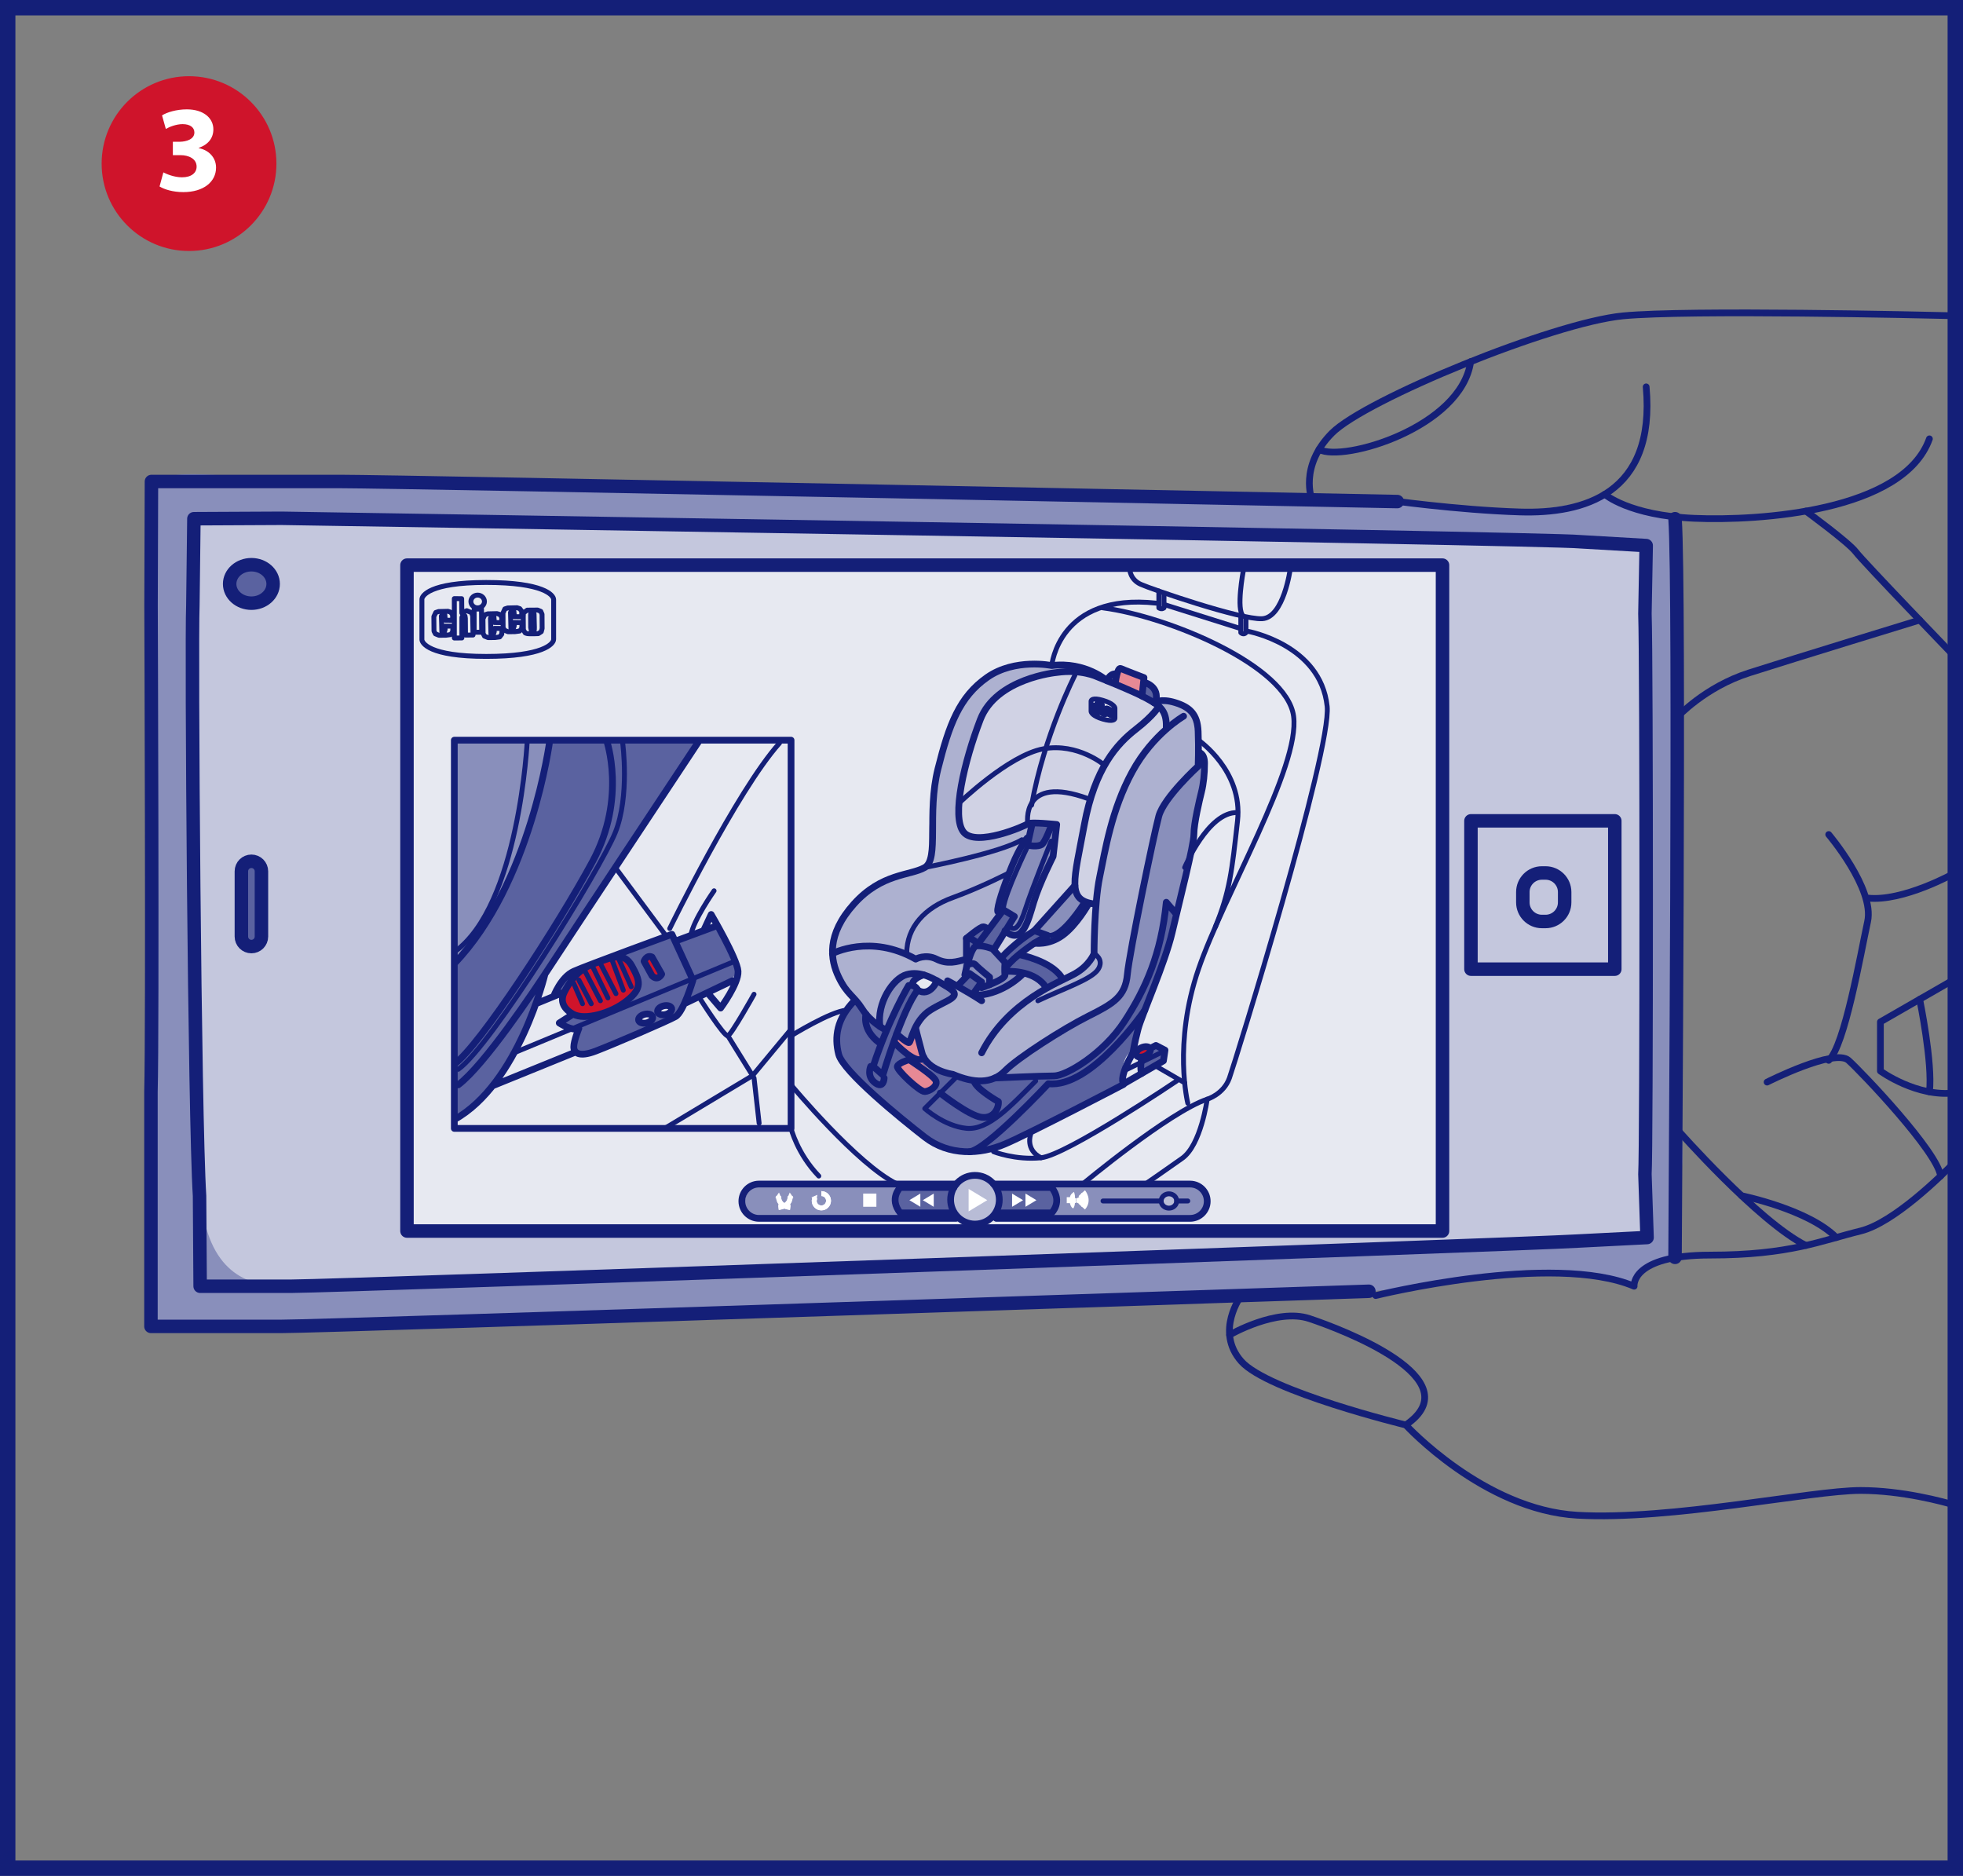 <?xml version="1.0" encoding="UTF-8"?>
<!DOCTYPE svg PUBLIC "-//W3C//DTD SVG 1.1//EN" "http://www.w3.org/Graphics/SVG/1.1/DTD/svg11.dtd">
<!-- Creator: CorelDRAW 2017 -->
<svg xmlns="http://www.w3.org/2000/svg" xml:space="preserve" width="30.534mm" height="29.177mm" version="1.1" style="shape-rendering:geometricPrecision; text-rendering:geometricPrecision; image-rendering:optimizeQuality; fill-rule:evenodd; clip-rule:evenodd"
viewBox="0 0 3020.95 2886.68"
 xmlns:xlink="http://www.w3.org/1999/xlink">
 <rect x="0" y="0" width="3020.95" height="2886.68" fill="#808080" stroke="none"/>
 <defs>
  <style type="text/css">
   <![CDATA[
    .str5 {stroke:#141F78;stroke-width:23.7;stroke-miterlimit:4}
    .str0 {stroke:white;stroke-width:7.54;stroke-miterlimit:4}
    .str6 {stroke:#CF142B;stroke-width:7.54;stroke-miterlimit:4}
    .str2 {stroke:#141F78;stroke-width:10.37;stroke-linecap:round;stroke-linejoin:round;stroke-miterlimit:4}
    .str1 {stroke:#141F78;stroke-width:20.74;stroke-linecap:round;stroke-linejoin:round;stroke-miterlimit:4}
    .str3 {stroke:#141F78;stroke-width:7.54;stroke-linecap:round;stroke-linejoin:round;stroke-miterlimit:3.864}
    .str4 {stroke:#141F78;stroke-width:7.54;stroke-linecap:round;stroke-linejoin:round;stroke-miterlimit:4}
    .fil12 {fill:none}
    .fil6 {fill:none;fill-rule:nonzero}
    .fil11 {fill:#CF142B}
    .fil5 {fill:white;fill-rule:nonzero}
    .fil8 {fill:#E78995;fill-rule:nonzero}
    .fil9 {fill:#CF142B;fill-rule:nonzero}
    .fil2 {fill:#E7E9F1;fill-rule:nonzero}
    .fil10 {fill:#D0D2E4;fill-rule:nonzero}
    .fil1 {fill:#C4C7DD;fill-rule:nonzero}
    .fil4 {fill:#B8BCD6;fill-rule:nonzero}
    .fil7 {fill:#ADB1D0;fill-rule:nonzero}
    .fil0 {fill:#898FBB;fill-rule:nonzero}
    .fil3 {fill:#5A62A0;fill-rule:nonzero}
   ]]>
  </style>
 </defs>
 <g id="Слой_x0020_1">
  <path class="fil0" d="M2589.07 1786.79c0,-66.81 -10.58,-863.37 -18.29,-911.92 -3.31,-20.8 32.6,-77.27 3.38,-77.27 -15.77,0 -104.5,-36.96 -104.5,-36.96 0,0 -54.14,27.4 -172.1,25.23 -85.76,-1.56 -139.97,-16.68 -139.97,-16.68 0,0 -1434.28,-25.13 -1621.36,-28.17 -187.11,-3 -262.26,-23.94 -292.17,-0.07 -29.88,23.84 -11.63,190.51 -11.63,190.51l0.81 254.86c0,0 -0.22,444.88 -2.83,635.76 -1.05,74.45 1.92,218.98 1.92,218.98 32.67,6.95 131.09,0.29 180.21,0 80.56,-0.45 345.43,-12.04 345.43,-12.04l79.48 0 136.5 -4.39 1132.71 -37.63c0,0 48.13,-1.67 166,-22.96 117.84,-21.26 163.14,-2.66 163.14,-2.66 0,0 17.73,0.84 36.26,5.2 18.5,4.36 40.25,11.65 40.25,11.65 0,0 1.29,-19.96 24.22,-29.35 22.96,-9.36 37.63,-12.81 37.63,-12.81l14.91 -149.28z"/>
  <path class="fil1" d="M460.5 797.53c0,0 1881.73,35.46 1937.09,34.73 32.95,-0.46 102.72,-6.35 129.24,16.09 17.98,15.19 -2.33,49.87 3.56,83.07 14.55,82.27 -1.19,869.51 -1.95,895.87 -0.36,12.18 13.33,55.67 -3.77,72.95 -19.79,19.86 -72.99,12.98 -112.04,16.27 -72.88,6.14 -1489.99,48.3 -1489.99,48.3 0,0 -450.66,13.41 -494.75,13.41 -44.12,0 -109.32,-18.67 -118.88,-137.8 -9.6,-119.16 -9.7,-994.36 -10.65,-1042.17 0,0 16.41,-7.78 162.13,-0.69z"/>
  <polygon class="fil2" points="629.22,867.93 2219.9,867.93 2217,1893.87 629.22,1894.29 "/>
  <path class="fil0" d="M1857.81 1850.13c0,15.5 -12.57,28.07 -28.06,28.07l-655.24 0c-15.5,0 -28.07,-12.57 -28.07,-28.07 0,-15.49 12.57,-28.06 28.07,-28.06l655.24 0c15.49,0 28.06,12.57 28.06,28.06z"/>
  <path class="fil3" d="M1626.23 1846.82c0,9.53 -7.92,17.28 -17.69,17.28l-213.72 0c-9.78,0 -17.7,-7.76 -17.7,-17.28 0,-9.49 7.92,-17.24 17.7,-17.24l213.72 0c9.77,0 17.69,7.75 17.69,17.24z"/>
  <path class="fil4" d="M1810.87 1848.08c0,6.07 -5.34,11.03 -11.93,11.03 -6.6,0 -11.97,-4.96 -11.97,-11.03 0,-6.07 5.37,-11.02 11.97,-11.02 6.59,0 11.93,4.95 11.93,11.02z"/>
  <path class="fil4" d="M1537.88 1846.16c0,20.7 -16.78,37.46 -37.48,37.46 -20.7,0 -37.46,-16.76 -37.46,-37.46 0,-20.7 16.76,-37.49 37.46,-37.49 20.7,0 37.48,16.79 37.48,37.49z"/>
  <polygon class="fil5" points="1490.66,1829.58 1490.66,1864.1 1519.35,1846.82 "/>
  <polygon class="fil5" points="1557.54,1836.7 1557.54,1857.01 1574.43,1846.86 "/>
  <polygon class="fil5" points="1578.13,1836.7 1578.13,1857.01 1595.02,1846.86 "/>
  <polygon class="fil5" points="1436.99,1857.01 1436.99,1836.7 1420.09,1846.86 "/>
  <polygon class="fil5" points="1416.36,1857.01 1416.36,1836.7 1399.46,1846.86 "/>
  <polygon class="fil5" points="1328.4,1856.98 1348.72,1856.98 1348.72,1836.67 1328.4,1836.67 "/>
  <path class="fil6 str0" d="M1264.03 1836.7c6.07,0 11.03,4.96 11.03,11.03 0,6.07 -4.96,11.03 -11.03,11.03 -6.1,0 -11.02,-4.96 -11.02,-11.03l0.83 -4.25"/>
  <polygon class="fil5" points="1257.83,1838.59 1256.4,1848.64 1253.57,1844.21 1248.54,1842.67 "/>
  <path class="fil6 str0" d="M1264.03 1836.7c6.07,0 11.03,4.96 11.03,11.03 0,6.07 -4.96,11.03 -11.03,11.03 -6.1,0 -11.02,-4.96 -11.02,-11.03l0.76 -4.12"/>
  <path class="fil6 str0" d="M1198.11 1841.27c0.14,6.18 3.03,15.05 18.08,16.79"/>
  <polygon class="fil5" points="1198.84,1835.06 1193.01,1843.34 1198.1,1842.11 1202.82,1844.38 "/>
  <path class="fil6 str0" d="M1198.11 1840.4c-0.15,6.18 2.3,15.81 18.08,17.63"/>
  <path class="fil6 str0" d="M1216.15 1841.27c-0.14,6.18 -3.04,15.05 -18.08,16.79"/>
  <polygon class="fil5" points="1215.39,1835.06 1211.41,1844.38 1216.12,1842.11 1221.21,1843.34 "/>
  <path class="fil6 str0" d="M1216.15 1840.4c0.14,6.18 -2.3,15.81 -18.08,17.63"/>
  <path class="fil5" d="M1641.66 1842.18l5.03 0c0,0 -0.18,-4.19 6.13,-8.09 0,0 1.78,4.36 1.61,9.7l1.46 0 0 7.47 -1.6 0c0,0 -0.18,5 -2.58,8.24 0,0 -3.42,-0.48 -5.2,-8.1l-4.85 0 0 -9.21z"/>
  <path class="fil6 str0" d="M1659.28 1842.84c0,0 2.1,4.19 0,8.73"/>
  <path class="fil6 str0" d="M1662.53 1837.99c0,0 8.1,8.27 0,16.82"/>
  <path class="fil6 str0" d="M1666.89 1834.09c0,0 10.54,12.46 0,24.61"/>
  <path class="fil3" d="M402.35 1447.32c0,8.52 -6.92,15.43 -15.43,15.43 -8.55,0 -15.45,-6.92 -15.45,-15.43l0 -106.52c0,-8.52 6.91,-15.43 15.45,-15.43 8.52,0 15.43,6.92 15.43,15.43l0 106.52z"/>
  <path class="fil3" d="M420.36 896.3c0,15.5 -14.97,28.1 -33.47,28.1 -18.5,0 -33.47,-12.59 -33.47,-28.1 0,-15.49 14.97,-28.06 33.47,-28.06 18.5,0 33.47,12.57 33.47,28.06z"/>
  <path class="fil3" d="M1399.04 1511.58l12.63 10.72 -35.07 82.09 46.52 25.17c0,0 15.15,14.8 43.18,23.63 28.03,8.8 63.38,5.83 82.72,4.96 19.33,-0.87 67.92,1.01 114.69,-20.66 46.81,-21.72 86.04,-90.58 96.82,-117.63 10.78,-27.05 34.31,-131.45 34.31,-131.45l16.02 18.61c0,0 -41.15,130.36 -50.33,153.53 -9.18,23.21 -21.64,59.51 -21.64,59.51 0,0 36.12,-13.33 40,-11.34 3.87,2.02 13.99,7.26 13.99,7.26l-3.84 17.24 -87.36 49.71c0,0 -151.61,87.75 -190.99,87.75 -39.34,0 -63.66,-0.98 -100,-30.68 -36.33,-29.67 -123.42,-98.12 -122.96,-123.14 0.46,-25.03 2.47,-43.42 10.51,-55.29 8.02,-11.83 16.54,-21.61 16.54,-21.61l84.26 -28.38z"/>
  <path class="fil7" d="M1353.56 1579.18c0,0 -32.6,-34.09 -41.01,-50.15 -8.45,-16.06 -32.88,-34.97 -31.44,-70.02 1.46,-35.04 43.45,-85.9 69.18,-97.44 25.72,-11.53 70.43,-11.66 76.92,-30.13 6.49,-18.5 -0.39,-40.69 4.32,-69.56 4.72,-28.86 21.26,-164.15 61.43,-195.91 40.21,-31.76 59.86,-45.51 98.99,-44.09 39.13,1.43 61.53,2.62 83.21,11.56 21.68,8.97 24.74,11.13 24.74,11.13l16.69 -7.61 -0.77 15.64 41.67 18.46 3.35 -21.15c0,0 10.44,-0.18 14.48,9.39 4.09,9.6 4.29,22.51 4.29,22.51 0,0 41.43,-6.49 51.79,11.31 10.37,17.81 12.46,85.9 12.46,85.9 0,0 -50.04,46.67 -60.48,76.79 -10.48,30.09 -42.27,182.3 -44.82,215.98 -2.51,33.72 -2.51,59.19 -25.93,70.82 -23.42,11.63 -114.34,72.25 -140.11,84.12 -25.75,11.8 -31.69,42.17 -73.68,34.49 -42.02,-7.69 -75.77,-7.69 -78.57,-32.05 -2.82,-24.36 -9.46,-49.63 -9.46,-49.63l-11.79 21.53 -20.97 -4.96 -24.51 -16.93z"/>
  <path class="fil3" d="M846.56 1535c0,0 9.42,-25.13 27.81,-34.8 18.4,-9.71 159.65,-62.48 159.65,-62.48l4.93 10.69 59.97 -22.23c0,0 36.95,52.32 36.92,60.41 -0.04,8.06 -8.97,19.44 -8.97,19.44l-71.79 33.97c0,0 -13.51,23.76 -24.4,28.76 -10.85,4.99 -121.15,51.16 -134.21,53.47 -13.05,2.27 -10.99,-11.42 -13.44,-13.48l7.86 -26.25 -30.23 -8.3 15.42 -9.88c0,0 -15.32,-18.88 -10.54,-37.93l-18.99 8.62z"/>
  <path class="fil3" d="M699.17 1722.85c0,0 50.58,-23.04 79.85,-81.89 29.29,-58.84 57.84,-134.96 57.84,-134.96l239.68 -366.97 -230.4 0 -146.97 336.88 0 246.94z"/>
  <polygon class="fil8" points="1716.6,1049.98 1724.8,1028.73 1760.54,1042.72 1757.5,1071.06 "/>
  <path class="fil8" d="M1380.97 1640.96l18.08 -10.33 -22.44 -26.25 3.31 -13.37 19.12 13.37 10.23 -21.71 12.21 44.02 -6.04 6.31c0,0 19.23,14.42 21.61,25.86 2.33,11.42 -6.71,24.05 -13.93,20.84 -7.19,-3.18 -42.16,-38.74 -42.16,-38.74z"/>
  <path class="fil9" d="M866.56 1531.43c7.12,-34.73 47.93,-52.35 69.39,-58.88 21.43,-6.53 27.82,-8.62 37.14,15.04 9.28,23.71 15.6,38.51 -22.16,56.93 -37.8,18.43 -93.68,32.57 -84.36,-13.09z"/>
  <path class="fil9" d="M1003.34 1472.63l14.98 26.39c0,0 -8.62,14 -14.98,2.4 -6.35,-11.55 -12.18,-28.79 -12.18,-28.79 0,0 4.68,-5.69 12.18,0z"/>
  <path class="fil0" d="M1578.24 1294.34c0,0 6.49,9.6 15.66,7.44 9.22,-2.14 12.99,-5.84 15.92,-12.26 2.97,-6.45 7.79,-18.35 7.79,-18.35l8.62 -2.44 -5.51 49.1c0,0 -29.46,73.4 -35.61,89.39 -6.13,15.99 -1.67,32.18 -17.51,30.5 -15.85,-1.67 -21.01,-5.62 -21.01,-5.62l11.52 -17.17 -13.89 -18.22 -8.86 15.22c0,0 -9.91,-5.86 -1.96,-20.94 7.96,-15.08 39.27,-98.78 39.27,-98.78l5.59 2.13z"/>
  <path class="fil0" d="M1648.95 1362.69c0,0 7.19,23.13 12.18,25.75 4.96,2.55 17.98,6.04 17.98,6.04 0,0 -35.22,34.42 -50.89,44.96 -15.63,10.47 -36.33,11.87 -36.33,11.87l15.99 -13.48 -15.99 -11.65 57.07 -63.49z"/>
  <path class="fil0" d="M1484.8 1500.16c0,0 -8.86,-17.9 2.4,-29.56 11.31,-11.65 14.98,-14.79 14.98,-14.79 0,0 16.47,-5.17 25.13,4.19 8.62,9.32 21.71,27.64 21.71,27.64l21.43 8.59c0,0 -22.48,24.43 -37.07,28.83 -14.55,4.43 -27.67,6.42 -27.67,6.42l-7.82 -2.44 12.8 -17.45 -18.64 -16.06 -7.25 4.64z"/>
  <path class="fil0" d="M1365.67 1582.71c0,0 -15.45,-6.18 -12.73,-18.4 2.72,-12.21 22.09,-59.47 37.73,-62.86 15.64,-3.42 21.57,-7.51 40.11,2.2 18.53,9.74 38.39,18.6 37.97,23.25 -0.39,4.67 -10.3,15.74 -31.73,24.33 -21.39,8.62 -32.95,31.26 -32.95,31.26l-5.03 18.57 -19.12 -10.01 32.84 -71.17 -13.71 -8.27 -33.37 71.1z"/>
  <path class="fil0" d="M1530.94 1658.87c0,0 84.3,-62.65 114.27,-79.02 29.95,-16.36 78.99,-28.44 86.84,-70.6 7.86,-42.17 39.69,-241.88 51.28,-258.88 11.63,-17 60.59,-71.34 60.59,-71.34l9.84 -21.32c0,0 4.32,17.18 -2.1,46.95 -6.42,29.73 -13.23,67.81 -15.18,87.57 -1.96,19.79 -27.64,112.67 -27.64,112.67l-11.83 -13.89c0,0 -19.87,105.78 -61.79,173.32 -41.95,67.55 -92.46,90.83 -113.29,91.28 -20.84,0.48 -90.99,3.27 -90.99,3.27z"/>
  <path class="fil9" d="M1743.65 1620.05c0,0 21.85,-19.51 28.47,-7.95 6.67,11.59 -30.29,18.46 -28.47,7.95z"/>
  <path class="fil0" d="M846.14 1139.03c0,0 -19.86,137.13 -62.05,223.69 -42.17,86.56 -81.56,116.51 -81.56,116.51l-3.35 -340.2 146.97 0z"/>
  <path class="fil2" d="M820.52 1544.56l39.68 -14.59c0,0 3.63,5.16 6.42,14.59 2.79,9.42 16.44,17.48 16.44,17.48l-22.38 12.15 30.2 8.3 -5.97 35.01 -126.95 53.37c0,0 54.94,-79.75 62.55,-126.31z"/>
  <path class="fil2" d="M1738.9 1620.05l17.8 9.91 0 21.95 -31.83 18.96c0,0 0.76,-44.43 14.03,-50.82z"/>
  <path class="fil3" d="M1578.24 1294.34l9.38 -27.78 29.99 2.17c0,0 -8.03,40.52 -23.71,33.06l-15.66 -7.44z"/>
  <polygon class="fil3" points="1542.32,1402.61 1558.06,1408.43 1527.28,1459.99 1498.86,1455.38 1487.21,1475.91 1484.45,1447.7 1505.67,1426.17 1519.56,1429.56 "/>
  <path class="fil3" d="M1591.89 1426.17l21.46 11.68 -42.89 31.63c0,0 25.27,-0.52 36.99,9.74 11.76,10.26 26.08,24.43 26.08,24.43l-26.08 16.2c0,0 -10.61,-18.18 -26.18,-21.85 -15.56,-3.67 -26.76,-5.1 -26.76,-5.1l-10.3 -22.31 47.68 -44.42z"/>
  <polygon class="fil3" points="1477.47,1519.85 1491.78,1498 1508.54,1509.24 1497.89,1531.43 "/>
  <path class="fil2" d="M982.75 1569.2c0,-12.18 19.69,-12.18 21.57,-3.73 1.85,8.41 -21.57,15.92 -21.57,3.73z"/>
  <path class="fil2" d="M1011.93 1557.93c-0.14,-10.3 18.32,-17.14 21.86,-5.62 3.59,11.52 -21.72,15.92 -21.86,5.62z"/>
  <path class="fil2" d="M1404.35 1513.5c0,0 -0.66,-5.87 8.45,-9.84 9.11,-3.98 18.01,0 18.01,0l9.98 5.55c0,0 1.96,17.11 -13.57,15.12 -15.53,-2.03 -22.86,-10.82 -22.86,-10.82z"/>
  <polygon class="fil3" points="1361,1593.91 1397.86,1517.31 1409.24,1524.28 1376.25,1601.04 "/>
  <path class="fil10" d="M1587.63 1266.56c0,0 -92.4,35.53 -106.14,11.86 -13.75,-23.7 -0.43,-80.52 10.19,-120.72 10.58,-40.21 24.54,-78.18 41.7,-91.13 17.22,-12.95 95.71,-34.2 120.84,-32.81 25.09,1.42 45.72,10.81 45.72,10.81 0,0 54.87,21.99 70.16,31.07 15.25,9.04 19.12,27.61 22.79,32.99 3.7,5.41 1.96,13.44 1.96,13.44 0,0 -40.55,34.27 -59.54,76.54 -19,42.31 -34.35,101.02 -39.17,132.08 -4.85,31.06 -9.28,60.31 -9.28,60.31 0,0 -0.32,65.41 -4.43,78.5 -4.09,13.12 -6.6,16.33 -28.2,28.51 -21.65,12.21 -19.13,8.02 -19.13,8.02 0,0 -4.89,-12.66 -23.63,-23.24 -18.78,-10.62 -40.69,-16.03 -40.69,-16.03l28.44 -15.38c0,0 27.99,-4.75 47.96,-22.59 19.97,-17.84 27.99,-42.65 27.99,-42.65 0,0 -21.78,-4.68 -20.94,-15.39 0.8,-10.72 -18.78,12.88 -18.78,12.88l-47.82 48.52 -48.45 42.27 -11.9 -14.42 19.33 -20.56c0,0 10.37,6.99 20.98,-1.67 10.61,-8.7 25.37,-39.89 34.41,-67.02 9,-27.12 19.19,-57.14 19.19,-57.14l5.07 -44.88 -38.64 -2.17z"/>
  <path class="fil3" d="M1758.27 1071.45l0 -21.65c0,0 11.41,-2.06 17.1,9.5 5.69,11.56 4.86,25.06 4.86,25.06l-21.95 -12.91z"/>
  <path class="fil3" d="M1720.82 1039.09l-4.19 13.86 -16.68 -8.41c0,0 10.68,-9.53 20.88,-5.45z"/>
  <path class="fil5" d="M1679.11 1077.49c0,0 0.98,-3.38 9.03,-1.12 8.06,2.24 17.98,4.19 22.34,7.99 4.33,3.81 4.33,4.75 4.33,7.75l0 15.05c0,0 -6.92,3.63 -17.84,-0.73 -10.96,-4.33 -15.36,-7.44 -16.65,-11.31 -1.29,-3.88 -1.22,-17.63 -1.22,-17.63z"/>
  <path class="fil6 str1" d="M2577.79 798.19c7.72,108.13 0,1069.71 0,1136.65"/>
  <path class="fil6 str1" d="M2150.4 771.81c0,0 -1531.83,-30.89 -1627.08,-30.89l-290.25 0 -0.63 190.5c0,0 2.55,648.82 -0.14,749.17l0 360.47 200.94 0c72.08,0 1673.4,-54.06 1673.4,-54.06"/>
  <path class="fil6 str1" d="M2428.48 1909.75c-82.37,5.12 -1910.25,69.52 -1979.77,69.52l-140.7 0 -0.91 -139.05c-7.71,-120.98 -12.84,-847 -10.29,-908.78l1.6 -133.23 134.86 -0.66c0,0 1953.99,30.93 1997.79,36.05l102.34 5.94 -1.96 104.79c2.58,72.07 2.58,826.4 0,862.45l3.31 97.55 -106.28 5.41zm-1802.16 -1040.12l1593.62 0 0 1024.69 -1593.62 0 0 -1024.69z"/>
  <path class="fil6 str1" d="M402.35 1441.17c0,8.52 -6.92,15.43 -15.43,15.43 -8.55,0 -15.45,-6.92 -15.45,-15.43l0 -100.37c0,-8.56 6.91,-15.46 15.45,-15.46 8.52,0 15.43,6.91 15.43,15.46l0 100.37z"/>
  <path class="fil6 str1" d="M420.36 898.58c0,16.36 -14.97,29.59 -33.47,29.59 -18.5,0 -33.47,-13.23 -33.47,-29.59 0,-16.37 14.97,-29.6 33.47,-29.6 18.5,0 33.47,13.23 33.47,29.6z"/>
  <path class="fil6 str1" d="M2407.92 1388.65c0,16.2 -13.16,29.35 -29.35,29.35l-5.65 0c-16.2,0 -29.35,-13.16 -29.35,-29.35l0 -15.95c0,-16.2 13.16,-29.35 29.35,-29.35l5.65 0c16.2,0 29.35,13.16 29.35,29.35l0 15.95z"/>
  <path class="fil6 str2" d="M2019.06 769.18c0,0 -20.52,-51.41 30.93,-102.93 51.52,-51.49 339.85,-169.91 447.98,-180.21 100.75,-9.6 462.21,-1.31 511.12,-0.14"/>
  <path class="fil6 str2" d="M2132.39 769.18c0,0 109.84,15.67 206.84,18.64 96.99,2.97 209.11,-26.63 194.13,-192.49"/>
  <path class="fil6 str2" d="M2029.92 691.67c37.62,19.9 218.87,-34.13 233.36,-135.22"/>
  <path class="fil6 str2" d="M2469.66 760.64c0,0 36.89,32.56 137.58,36.92 100.7,4.33 322.05,-10.47 362.02,-122.27"/>
  <path class="fil6 str2" d="M2779.18 786.5c0,0 65.72,47.99 76.83,62.79 11.13,14.8 152.52,161.4 152.52,161.4"/>
  <path class="fil6 str2" d="M1910.17 1993.59c0,0 -40.84,54.9 0,101.18 40.83,46.27 253.25,98.01 253.25,98.01 0,0 119.82,130.71 264.15,138.88 144.33,8.16 359.44,-38.12 435.7,-38.12 63.94,0 127.13,17.24 145.82,22.8"/>
  <path class="fil6 str2" d="M1892.29 2054.21c0,0 72.32,-41.92 122.72,-25.2 50.37,16.76 251.87,92.98 148.41,163.77"/>
  <path class="fil6 str2" d="M2117.14 1993.59c0,0 272.56,-67.19 397.69,-14.35 0,0 -5.55,-47.89 116.95,-47.89 122.55,0 171.59,-22.41 231.49,-37.07 51.08,-12.51 125.16,-85.65 145.82,-106.88"/>
  <path class="fil6 str2" d="M3008.5 1343.34c0,0 -79.89,44.75 -134.35,38.61"/>
  <path class="fil6 str2" d="M2814.27 1284.15c0,0 70.82,83.45 59.89,133.85 -10.88,50.44 -35.39,191.79 -59.89,213.68"/>
  <path class="fil6 str2" d="M2719.46 1665.15c0,0 104.08,-52.66 125.31,-33.47 21.22,19.19 136.89,140.73 141.71,178.01"/>
  <path class="fil6 str2" d="M2581.22 1738.03c0,0 124.74,141.85 197.97,178.46"/>
  <path class="fil6 str2" d="M2680.2 1839.98c0,0 103.03,20.97 145.79,64.36"/>
  <path class="fil6 str2" d="M3008.5 1506.55l-114.66 65.93 0 75.67c0,0 56.19,40.96 115.25,33.51"/>
  <path class="fil6 str2" d="M2954.26 1537.76c0,0 20.27,98.18 15.04,142.4"/>
  <path class="fil6 str2" d="M2581.22 1103.53c0,0 42.4,-46.28 110.5,-68.06 68.06,-21.79 262.54,-81.33 262.54,-81.33"/>
  <polygon class="fil6 str3" points="675.02,941.01 670.65,942.48 667.68,948.77 667.89,971.17 670.06,975.36 675.61,977.6 686.25,977.49 693.44,976.55 696.61,972.35 697,965.41 697,963.53 685.17,963.42 685.03,968.69 683.45,973.37 679.97,972.49 679.62,958.82 679.24,947.89 681.58,944.43 684.57,946.04 685.07,951.59 685.1,954.35 696.45,954.49 696.61,946.19 693.55,942.03 689.39,940.66 "/>
  <polygon class="fil6 str3" points="699.17,921.15 699.2,981.78 710.79,981.71 710.82,949.98 712.12,947.44 715.64,947.86 716.16,951.56 716.37,977.28 727.96,977.17 727.43,947.54 725.51,942.65 718.36,939.72 712.78,942.1 710.72,943.29 710.5,921.26 "/>
  <polygon class="fil6 str3" points="729.67,937.31 741.02,937.17 741.29,972.85 729.71,972.99 "/>
  <path class="fil6 str3" d="M806.11 942.65c-0.66,0.91 -0.87,2.76 -0.84,7.15 0.07,4.47 0.18,19.44 0.18,19.44l2.83 4.68c2.27,1.08 3.66,1.3 7.43,1.33 3.7,-0.07 11.1,0.11 12.63,-0.17l4.68 -3.04 1.29 -4.93 -0.14 -21.91 -1.92 -4.43 -4.82 -2.03 -15.98 0.14 -5.34 3.77z"/>
  <path class="fil6 str3" d="M816.58 946.25l0.14 19.44 1.05 5.06 4.13 -0.28c0.9,-0.91 0.38,-9.25 0.31,-12.7 0,-3.49 -0.28,-12.99 -0.28,-12.99l-2.1 -2.02 -3.03 1.15 -0.22 2.34z"/>
  <path class="fil6 str3" d="M734.97 915.74c5.8,-0.03 10.48,4.33 10.58,9.78 -0.03,5.41 -4.64,9.8 -10.36,9.87 -5.73,0.11 -10.44,-4.28 -10.51,-9.74 -0.04,-5.41 4.57,-9.87 10.29,-9.91z"/>
  <polygon class="fil6 str3" points="750.61,944.57 746.18,946.04 743.28,952.32 743.49,974.77 745.59,978.88 751.14,981.15 761.81,981.05 768.97,980.11 772.18,975.92 772.6,968.94 772.6,967.09 760.74,966.95 760.6,972.32 758.99,976.94 755.53,976.05 755.15,962.37 754.84,951.49 757.06,948 760.14,949.6 760.67,955.15 760.67,957.94 772.04,958.09 772.18,949.74 769.12,945.55 764.92,944.23 "/>
  <polygon class="fil6 str3" points="781.36,935.54 776.96,936.96 774.07,943.25 774.24,965.73 776.37,969.88 781.89,972.15 792.56,972.01 799.72,971.07 802.97,966.88 803.39,959.97 803.35,958.12 791.52,957.91 791.38,963.25 789.77,967.92 786.28,967.02 785.94,953.34 785.62,942.48 787.92,938.99 790.85,940.6 791.42,946.15 791.45,948.87 802.79,949.07 802.97,940.7 799.9,936.58 795.67,935.18 "/>
  <path class="fil6 str3" d="M649.29 922.23c0,-5.19 10.95,-25.93 98.88,-25.93 87.92,0 103.84,19.27 103.84,26.32l0 61.15c0,7.05 -15.92,26.32 -103.84,26.32 -87.93,0 -98.88,-20.74 -98.88,-25.93l0 -61.93z"/>
  <polygon class="fil6 str3" points="1683.75,1085.09 1682.95,1085.23 1682.42,1086.67 1682.45,1092.36 1682.84,1093.54 1683.86,1094.37 1685.78,1094.94 1687.1,1095.05 1687.66,1094.17 1687.73,1092.43 1687.73,1091.97 1685.6,1091.31 1685.56,1092.63 1685.28,1093.71 1684.66,1093.34 1684.59,1089.84 1684.52,1087.05 1684.94,1086.32 1685.49,1086.88 1685.56,1088.31 1685.56,1089 1687.63,1089.64 1687.66,1087.54 1687.1,1086.32 1686.33,1085.76 "/>
  <polygon class="fil6 str3" points="1688.15,1081.32 1688.15,1096.68 1690.24,1097.27 1690.24,1089.21 1690.49,1088.66 1691.11,1088.97 1691.22,1089.94 1691.25,1096.44 1693.39,1097.04 1693.28,1089.5 1692.93,1088.17 1691.61,1087.05 1690.59,1087.33 1690.24,1087.51 1690.21,1081.96 "/>
  <polygon class="fil6 str3" points="1693.66,1087.05 1695.72,1087.61 1695.76,1096.65 1693.66,1096.09 "/>
  <polygon class="fil6 str3" points="1707.51,1092.46 1707.38,1094.21 1707.42,1099.16 1707.9,1100.49 1709.27,1101.22 1711.57,1101.84 1712.4,1101.33 1712.61,1100.14 1712.61,1094.59 1712.26,1093.37 1711.39,1092.6 1708.49,1091.79 "/>
  <polygon class="fil6 str3" points="1709.4,1093.93 1709.43,1098.85 1709.61,1100.21 1710.38,1100.35 1710.41,1097.14 1710.38,1093.86 1710,1093.23 1709.43,1093.34 "/>
  <polygon class="fil6 str3" points="1694.64,1081.85 1696.56,1084.89 1694.67,1086.84 1692.79,1083.81 "/>
  <polygon class="fil6 str3" points="1697.46,1089.98 1696.66,1090.12 1696.14,1091.55 1696.18,1097.24 1696.56,1098.39 1697.57,1099.26 1699.49,1099.83 1700.82,1099.93 1701.38,1099.05 1701.45,1097.31 1701.45,1096.86 1699.31,1096.2 1699.28,1097.52 1698.97,1098.6 1698.37,1098.22 1698.27,1094.73 1698.23,1091.97 1698.65,1091.2 1699.21,1091.76 1699.31,1093.2 1699.31,1093.89 1701.34,1094.55 1701.38,1092.43 1700.82,1091.2 1700.04,1090.64 "/>
  <polygon class="fil6 str3" points="1703.05,1089.35 1702.25,1089.46 1701.73,1090.92 1701.76,1096.61 1702.14,1097.77 1703.15,1098.64 1705.07,1099.16 1706.37,1099.3 1706.96,1098.43 1707.03,1096.68 1707.03,1096.22 1704.9,1095.53 1704.86,1096.89 1704.56,1097.98 1703.92,1097.59 1703.85,1094.1 1703.81,1091.31 1704.24,1090.54 1704.76,1091.1 1704.86,1092.56 1704.86,1093.27 1706.92,1093.89 1706.96,1091.79 1706.41,1090.58 1705.63,1090.02 "/>
  <path class="fil6 str3" d="M1679.11 1078.95c0,-1.33 1.99,-6.01 17.91,-1.33 15.95,4.68 18.81,10.37 18.81,12.15l0 15.49c0,1.78 -2.86,5.83 -18.81,1.19 -15.92,-4.68 -17.91,-10.51 -17.91,-11.83l0 -15.67z"/>
  <path class="fil6 str2" d="M1537.88 1846.16c0,20.7 -16.78,37.46 -37.48,37.46 -20.7,0 -37.46,-16.76 -37.46,-37.46 0,-20.7 16.76,-37.49 37.46,-37.49 20.7,0 37.48,16.79 37.48,37.49z"/>
  <path class="fil6 str2" d="M1468.08 1827.28l-82.68 0c0,0 -17.67,17.14 0,39.12l82.68 0"/>
  <path class="fil6 str2" d="M1535.73 1866.44l82.68 0c0,0 17.66,-17.14 0,-39.16l-82.68 0"/>
  <path class="fil6 str2" d="M1471.33 1874.82l-303.24 0c-14.59,0 -26.39,-11.83 -26.39,-26.39 0,-14.55 11.79,-26.39 26.39,-26.39l303.65 0"/>
  <path class="fil6 str2" d="M1529.09 1822.05l302.34 0c14.59,0 26.43,11.86 26.43,26.42 0,14.52 -11.83,26.36 -26.43,26.36l-298.14 0"/>
  <path class="fil6 str4" d="M1810.87 1848.08c0,6.07 -5.34,11.03 -11.93,11.03 -6.6,0 -11.97,-4.96 -11.97,-11.03 0,-6.07 5.37,-11.02 11.97,-11.02 6.59,0 11.93,4.95 11.93,11.02z"/>
  <line class="fil6 str4" x1="1697.46" y1="1848.08" x2="1786.99" y2= "1848.08" />
  <line class="fil6 str4" x1="1810.87" y1="1848.08" x2="1827.97" y2= "1848.08" />
  <polygon class="fil6 str1" points="2485.09,1491.36 2263.71,1491.36 2263.71,1263.13 2485.09,1263.13 "/>
  <path class="fil6 str2" d="M1546.58 1432.1c26.28,23.49 35.67,-14.94 44.23,-43.7 8.55,-28.75 29.87,-70.57 29.87,-70.57l5.55 -49.1c0,0 -40.76,-4.29 -44.57,-1.09 -3.84,3.22 -79.51,36.3 -98.74,12.81 -19.19,-23.49 1.09,-108.93 25.65,-173.01 24.54,-64.05 117.66,-72.6 117.66,-72.6 37.56,-5.34 61.75,6.39 61.75,6.39 0,0 56.61,22.44 75.85,33.12 19.19,10.68 32.01,17.1 30.96,44.85"/>
  <path class="fil6 str2" d="M1783.36 1086.81c0,0 -6.7,13.16 -35.57,35.6 -28.82,22.41 -62.99,59.79 -79.01,146.32 -16.03,86.49 -27.75,116.36 14.93,122.27"/>
  <path class="fil6 str2" d="M1654.19 1362.69l-62.34 69.42 20.32 7.33 -20.32 11.87c0,0 21.29,3.91 43.22,-11.87 21.95,-15.85 40.1,-48.44 40.1,-48.44"/>
  <path class="fil6 str2" d="M1821.48 1102.13c0,0 -46.99,26.69 -79.02,85.44 -32.05,58.74 -41.64,121.22 -50.19,162.33 -8.56,41.09 -8.56,117.45 -8.56,117.45 0,0 -6.7,18.18 -29.52,31 -22.8,12.81 -102.9,41.64 -143.49,121.74"/>
  <path class="fil6 str2" d="M1775.68 1081.23c0,0 10.55,-7.02 32.99,0 22.41,7.01 34.17,17.69 35.21,44.39 1.09,26.7 0,53.4 0,53.4 0,0 -52.77,48.06 -60.55,76.89 -7.79,28.83 -45.17,209.31 -48.38,243.49 -3.18,34.17 -21.36,44.85 -59.79,64.08 -38.46,19.23 -108.72,64.08 -128.58,84.35 -19.86,20.32 -47.82,19.23 -80.32,5.34 0,0 -39.92,-5.34 -47.39,-33.08 -7.47,-27.78 -9.6,-37.38 -9.6,-37.38"/>
  <path class="fil6 str2" d="M1361.21 1583.75c0,0 -21.36,-10.68 -34.17,-30.96 -12.81,-20.31 -23.49,-22.44 -36.3,-49.14 -12.84,-26.7 -19.23,-65.13 23.49,-112.66 42.72,-47.54 86.49,-43.25 108.9,-56.06 22.44,-12.81 3.22,-83.32 20.31,-151.65 17.11,-68.35 33.09,-111.07 75.82,-140.98 42.72,-29.91 99.33,-18.15 99.33,-18.15 52.32,-6.39 85.26,23.49 85.26,23.49 0,0 3.11,-10.72 12.74,-10.72"/>
  <path class="fil6 str4" d="M1475.31 1236.4c0,0 77.03,-74.48 130.43,-84.12 53.41,-9.6 94.17,25.31 94.17,25.31"/>
  <path class="fil6 str4" d="M1581.66 1267.64c0,0 -11.72,-77.09 93.51,-38.46"/>
  <path class="fil6 str4" d="M1654.19 1039.09c0,0 -47.33,92.04 -66.6,199.83"/>
  <path class="fil6 str4" d="M1683.71 1467.35c0,0 16.03,8.49 6.43,24.01 -9.64,15.5 -53.27,29.81 -92.95,48.63"/>
  <path class="fil6 str4" d="M1423.13 1334.93c0,0 116.4,-22.44 149.53,-42.72"/>
  <path class="fil6 str4" d="M1554.51 1342.4c0,0 -45.07,23.24 -88.2,38.84 -43.18,15.6 -70.93,45.52 -70.93,86.11"/>
  <path class="fil6 str2" d="M1281.11 1467.35c0,0 58.7,-30.96 128.12,8.56 0,0 14.94,-8.56 32.05,0 17.1,8.51 30.96,4.25 45.93,0"/>
  <path class="fil6 str2" d="M1716.6 1049.98c0,0 2.86,-23.67 8.2,-21.25 5.33,2.4 35.74,13.99 35.74,13.99l-3.04 28.35"/>
  <path class="fil6 str2" d="M1760.54 1049.81c0,0 21.71,5.23 18.82,25.75"/>
  <path class="fil6 str2" d="M1844.38 1157.7c0,0 9.35,0.48 9.35,16.89 0,16.44 -1.64,31.55 -4.67,43.77 -3.04,12.25 -11.73,48.48 -11.73,65.38 0,16.89 -22.23,102.9 -33.33,150.67 -11.1,47.82 -46.84,127.29 -52.64,149.39 -5.79,22.09 -7.75,36.3 -7.75,36.3 0,0 -22.2,36.51 -14.44,48.55 0,0 -143.95,75.35 -182.58,91.77 -38.61,16.43 -86.11,18.35 -123.46,-10.62 -37.35,-28.97 -125.72,-100.94 -132.49,-127.5 -6.78,-26.56 -2.9,-54.51 24.15,-82.3"/>
  <path class="fil6 str2" d="M1530.94 1658.87c0,0 71.69,-3.27 90.99,-3.27 19.3,0 76.3,-34.28 108.65,-84.02 32.36,-49.74 56.51,-103.59 64.26,-183.17l14 16.48"/>
  <path class="fil6 str2" d="M1761.79 1554.44c0,0 -81.88,120.45 -148.52,113.2 0,0 -95.59,102.44 -121.22,104.6"/>
  <polyline class="fil6 str2" points="1772.12,1612.14 1778.9,1608.74 1792.89,1615.98 1790.48,1632.41 1732.05,1666.24 "/>
  <path class="fil6 str2" d="M1770.06 1613.67c1.6,3.52 -1.88,8.59 -7.82,11.31 -5.94,2.72 -12.04,2.13 -13.64,-1.4 -1.64,-3.53 1.85,-8.59 7.78,-11.31 5.94,-2.73 12.08,-2.14 13.68,1.4z"/>
  <path class="fil6 str2" d="M1756.7 1629.97c0,0 -2.4,13.06 0,21.95"/>
  <line class="fil6 str4" x1="1789.05" y1="1618.63" x2="1730.56" y2= "1647.39" />
  <path class="fil6 str4" d="M1470.28 1658.87l-47.15 46.95c0,0 29.81,27.02 64.08,30.43 34.27,3.38 69.04,-35.18 106.69,-72.88"/>
  <path class="fil6 str2" d="M1447 1682.05c0,0 43.95,34.87 63.7,37.27 19.76,2.41 26.7,-15.45 25.76,-24.11 0,0 -34.17,-19.2 -37.6,-31.84"/>
  <path class="fil6 str2" d="M1412.34 1523.62c0,0 -3.38,-9.07 -14,-7.12 0,0 -30.43,50.44 -54.58,124.46l14.97 13.16c0,0 29.95,-101.14 53.61,-130.5z"/>
  <path class="fil6 str2" d="M1339.92 1640.96c0,0 -6.78,15.12 6.74,25.24 13.54,10.12 14.03,-7.33 14.03,-7.33"/>
  <path class="fil6 str2" d="M1332.7 1560.58c0,0 -6.78,23.53 20.24,43.8"/>
  <path class="fil6 str2" d="M1376.61 1604.38c0,0 35.63,38.33 44.88,22.31"/>
  <path class="fil6 str2" d="M1379.92 1591.01c0,0 15.95,14.35 19.12,13.37 3.14,-0.97 7.01,-33.71 32.63,-49.94 25.59,-16.23 51.67,-20.06 27.5,-35.04 -24.15,-14.97 -42.61,-25.59 -63.8,-19.79 -21.19,5.8 -46.46,44.23 -41.09,80.03"/>
  <path class="fil6 str2" d="M1421.48 1500.16c0,0 -18.32,5.17 -17.34,16.06"/>
  <path class="fil6 str2" d="M1442.08 1509.24c0,0 -10.89,25.89 -29.74,14.42"/>
  <path class="fil6 str2" d="M1399.04 1630.63c0,0 -16.65,4.93 -18.08,10.33 -1.47,5.45 34.59,39.27 42.16,38.78 7.58,-0.49 20.14,-8.13 17.21,-16.37 -2.86,-8.27 -41.29,-32.74 -41.29,-32.74z"/>
  <path class="fil6 str2" d="M1587.63 1271.17l-6.36 28.47c2.51,2.44 16.51,3.39 21.86,0 5.3,-3.38 14.48,-28.47 14.48,-28.47"/>
  <path class="fil6 str2" d="M1580.82 1289.52c0,0 -10.55,11.6 -23.6,43.45 -13.02,31.87 -23.18,62.96 -21.71,69.63"/>
  <path class="fil6 str2" d="M1484.8 1500.16c0,0 8.69,-42.23 17.38,-44.35 8.69,-2.1 25.13,4.19 25.13,4.19l19.29 20.84c0,0 -0.97,12.22 0,19.33 0.98,7.12 -35.91,19.69 -35.91,19.69"/>
  <path class="fil6 str2" d="M1488.44 1485.12c0,0 8.44,-5.3 13.26,0 4.85,5.3 21.26,18.53 21.26,18.53l0 11.63"/>
  <path class="fil6 str2" d="M1458.24 1509.24c0,0 31.07,16.57 52.46,30.75"/>
  <polyline class="fil6 str2" points="1475.31,1515.24 1492.06,1497.96 1510.7,1511.16 1497.89,1529.03 "/>
  <path class="fil6 str2" d="M1544.21 1470.6c0,0 19.06,-20.94 47.68,-38.5"/>
  <path class="fil6 str2" d="M1591.89 1451.33c0,0 -31.27,20.49 -42.86,36.3"/>
  <path class="fil6 str2" d="M1570.46 1469.49c0,0 46.66,9.28 63.07,34.16"/>
  <path class="fil6 str2" d="M1549.03 1494.76c0,0 39.61,-2.9 58.42,21.46"/>
  <path class="fil6 str2" d="M1572.65 1500.16c0,0 -27.82,28.42 -66.98,31.31"/>
  <polyline class="fil6 str2" points="1530.94,1459.01 1561.1,1410.25 1544.21,1400.09 1505.67,1451.75 "/>
  <path class="fil6 str2" d="M1519.56 1429.56c0,0 -1.92,-2.9 -6.28,-3.38 -4.32,-0.49 -26.07,17.87 -26.07,17.87l0 26.56"/>
  <path class="fil6 str2" d="M1487.21 1444.04c0,0 9.67,-0.87 16.2,7.29"/>
  <path class="fil6 str4" d="M1617.61 1294.34c0,0 -29.95,74.38 -39.37,103.84 -9.39,29.46 -16.83,34.73 -23.74,28"/>
  <path class="fil6 str4" d="M1581.27 1302.82c0,0 -34.16,70.72 -37.06,93.89"/>
  <path class="fil6 str4" d="M1666.09 1390.99c0,0 -31.1,49.07 -50.92,48.41"/>
  <path class="fil6 str4" d="M1217.4 1593.91c0,0 61.12,-37.8 85.37,-39.48"/>
  <path class="fil6 str4" d="M1217.4 1736.42c0,0 9.43,38.7 42.69,73.26"/>
  <path class="fil6 str4" d="M1217.4 1669.37c0,0 102.59,123.62 163.52,152.7"/>
  <path class="fil6 str4" d="M1666.09 1822.05c0,0 132.98,-110.75 191.72,-130.61 0,0 25.17,-7.37 34.2,-32.57 9,-25.2 157.63,-504.66 150.4,-572.06 -10.19,-95.36 -122.4,-115.42 -122.4,-115.42"/>
  <path class="fil6 str4" d="M1827.97 1697.65c0,0 -22.96,-91.35 16.4,-206.29 39.37,-114.94 156.79,-311.37 146.42,-389.23 -10.37,-77.87 -193.09,-153.72 -293.33,-166.74"/>
  <path class="fil6 str4" d="M1618.59 1024.16c0,0 10.33,-112.64 161.07,-95.99"/>
  <line class="fil6 str4" x1="1792.89" y1="930.65" x2="1908.28" y2= "966.95" />
  <line class="fil6 str4" x1="1779.63" y1="1640.96" x2="1823.11" y2= "1666.2" />
  <path class="fil6 str4" d="M1810.87 1663.37c0,0 -169.56,114.27 -208.86,118.22 -39.34,3.98 -72.92,-9.36 -72.92,-9.36"/>
  <path class="fil6 str4" d="M1586.06 1745.7c0,0 -8.63,23.32 15.95,35.88"/>
  <path class="fil6 str4" d="M1857.81 1691.47c0,0 -9.53,70.4 -38.4,90.88 -28.86,20.49 -56.92,39.72 -56.92,39.72"/>
  <path class="fil6 str4" d="M1823.11 1334.93c0,0 36.02,-86.21 81.37,-84.53"/>
  <path class="fil6 str4" d="M1844.44 1139.02c0,0 68.65,47.08 60.04,124.12 -8.63,77.03 -11.9,108.93 -34.03,163.04"/>
  <path class="fil6 str4" d="M1913.35 878.43c0,0 -11.42,60.49 0,69.49"/>
  <path class="fil6 str4" d="M1985.59 875.67c0,0 -10.01,74.66 -43.21,76.41 -33.19,1.71 -169.74,-45.3 -186.7,-52.88 -16.93,-7.61 -17.14,-23.53 -17.14,-23.53"/>
  <path class="fil6 str4" d="M1783.4 909.53l0 25.86c0,0 4.12,3.04 7.92,0l0 -22.19"/>
  <path class="fil6 str4" d="M1909.54 947.93l0 25.59c0,0 4.16,4.16 7.96,0l0 -22.83"/>
  <path class="fil6 str2" d="M1217.4 1736.42l-518.24 0 0 -597.44 518.24 0 0 597.44zm-284.04 -597.4c0,0 31.31,88.51 -21.25,186.31 -52.57,97.83 -174.27,284.88 -212.94,312.14m146.97 -498.45c0,0 -28.86,221.07 -146.97,343.76m377.37 -343.76c0,0 -204.67,309.1 -230.4,348.61 -25.72,39.55 -101.01,151.72 -140.94,181.74m133.47 -170.36c0,0 -40.42,169.01 -139.5,223.84m169.35 -196.3c5.69,-11.16 19.02,-34.48 45.86,-43.8 26.84,-9.28 45.87,-18.92 58.15,3.81 12.33,22.69 16.79,33.78 -7.82,53.4 -24.61,19.65 -64.88,30.54 -82.75,20.59 -17.91,-9.9 -19.06,-22.99 -13.44,-34zm0 0l-43.88 18.02m-66.66 126.31l125.06 -50.82m-1.12 -59.47l-21.25 13.61c0,0 20.13,13.3 30.19,8.3 0,0 -7.82,19.3 -7.82,28.45 0,9.14 7.82,16.36 33.54,6.56 25.72,-9.8 110.75,-46.24 123.04,-53.2 12.32,-6.95 26.84,-56.12 26.84,-56.12l-32.43 -70.47c0,0 -130.85,47.89 -150.99,56.93 -20.13,9.04 -31.06,38.7 -31.06,38.7m186.97 -84.95l59.97 -22.23m-45.9 118.39l73.82 -35.32m-36.89 19.79l19.03 22.2c0,0 27.95,-37.67 26.83,-56.61 -1.11,-18.93 -41.36,-87.4 -41.36,-87.4l-11.59 24.88"/>
  <line class="fil6 str4" x1="1126.87" y1="1480.83" x2="791.21" y2= "1620.05" />
  <line class="fil6 str4" x1="883.03" y1="1513.5" x2="896.47" y2= "1544.52" />
  <line class="fil6 str4" x1="890.89" y1="1508.19" x2="909.91" y2= "1544.56" />
  <line class="fil6 str4" x1="900.39" y1="1494.61" x2="924.01" y2= "1539.95" />
  <line class="fil6 str4" x1="912.18" y1="1487.63" x2="935.6" y2= "1535.56" />
  <line class="fil6 str4" x1="924.01" y1="1482.75" x2="947.92" y2= "1529.03" />
  <line class="fil6 str4" x1="942.65" y1="1479.22" x2="959.23" y2= "1523.66" />
  <line class="fil6 str4" x1="950.92" y1="1472.63" x2="971.41" y2= "1518.45" />
  <path class="fil6 str4" d="M1030.68 1428.79c0,0 102.9,-211.41 168.9,-285.23"/>
  <path class="fil6 str4" d="M1098.92 1370.74c0,0 -32.29,45.8 -35.75,68.69"/>
  <path class="fil6 str4" d="M1076.54 1535.56c0,0 38.01,60.27 43.63,58.35 5.58,-1.88 40.24,-63.94 40.24,-63.94"/>
  <polyline class="fil6 str4" points="1120.17,1593.91 1160.45,1658.87 1168.26,1728.47 "/>
  <polyline class="fil6 str4" points="1022.86,1736.42 1158.14,1655.17 1217.4,1583.75 "/>
  <line class="fil6 str4" x1="1022.86" y1="1437.26" x2="946.91" y2= "1334.93" />
  <path class="fil6 str4" d="M811.45 1139.03c0,0 -12.11,254.83 -112.28,325.95"/>
  <path class="fil6 str4" d="M958.29 1143.53c0,0 11.06,81.63 -11.41,137.55 -22.45,55.91 -191.35,329.44 -241.68,364.39"/>
  <path class="fil6 str2" d="M1003.34 1472.63l14.98 26.39c0,0 -5.59,11.49 -14.98,2.4l-12.18 -22.19c0,0 3.74,-10.41 12.18,-6.6z"/>
  <path class="fil6 str2" d="M1004.43 1564.74c0.91,3.66 -3.22,7.79 -9.18,9.28 -5.97,1.46 -11.56,-0.32 -12.46,-3.94 -0.88,-3.67 3.21,-7.83 9.21,-9.29 5.97,-1.46 11.52,0.28 12.43,3.95z"/>
  <path class="fil6 str2" d="M1033.68 1551.79c0.91,3.66 -3.21,7.79 -9.18,9.28 -5.97,1.47 -11.55,-0.31 -12.46,-3.94 -0.87,-3.67 3.21,-7.82 9.21,-9.29 5.97,-1.46 11.52,0.29 12.43,3.95z"/>
  <polygon class="fil6 str5" points="11.85,2874.83 3009.1,2874.83 3009.1,11.85 11.85,11.85 "/>
  <path class="fil11" d="M290.9 382.46c72.19,0 130.72,-58.53 130.72,-130.71 0,-72.19 -58.53,-130.72 -130.72,-130.72 -72.18,0 -130.71,58.53 -130.71,130.72 0,72.18 58.53,130.71 130.71,130.71z"/>
  <path class="fil12 str6" d="M290.9 382.46c72.19,0 130.72,-58.53 130.72,-130.71 0,-72.19 -58.53,-130.72 -130.72,-130.72 -72.18,0 -130.71,58.53 -130.71,130.72 0,72.18 58.53,130.71 130.71,130.71z"/>
  <path class="fil5" d="M245.53 286.92c7.2,4.51 20.68,8.71 36.58,8.71 31.25,0 50.38,-15.95 50.38,-37.71 0,-16.11 -11.92,-27.28 -26.69,-29.97l0 -0.38c15.15,-5.26 22.56,-15.52 22.56,-28.57 0,-16.86 -14.61,-30.72 -40.93,-30.72 -15.95,0 -30.72,4.57 -38.07,9.3l5.85 20.84c5.11,-3.01 15.74,-7.41 25.78,-7.41 12.14,0 18.16,5.53 18.16,12.88 0,10.42 -12.3,14.02 -21.96,14.24l-11.17 0 0 20.62 11.75 0c12.67,0 24.81,5.53 24.81,17.67 0,9.24 -7.57,16.43 -22.56,16.43 -11.75,0 -23.47,-4.89 -28.62,-7.57l-5.86 21.64z"/>
 </g>
</svg>
